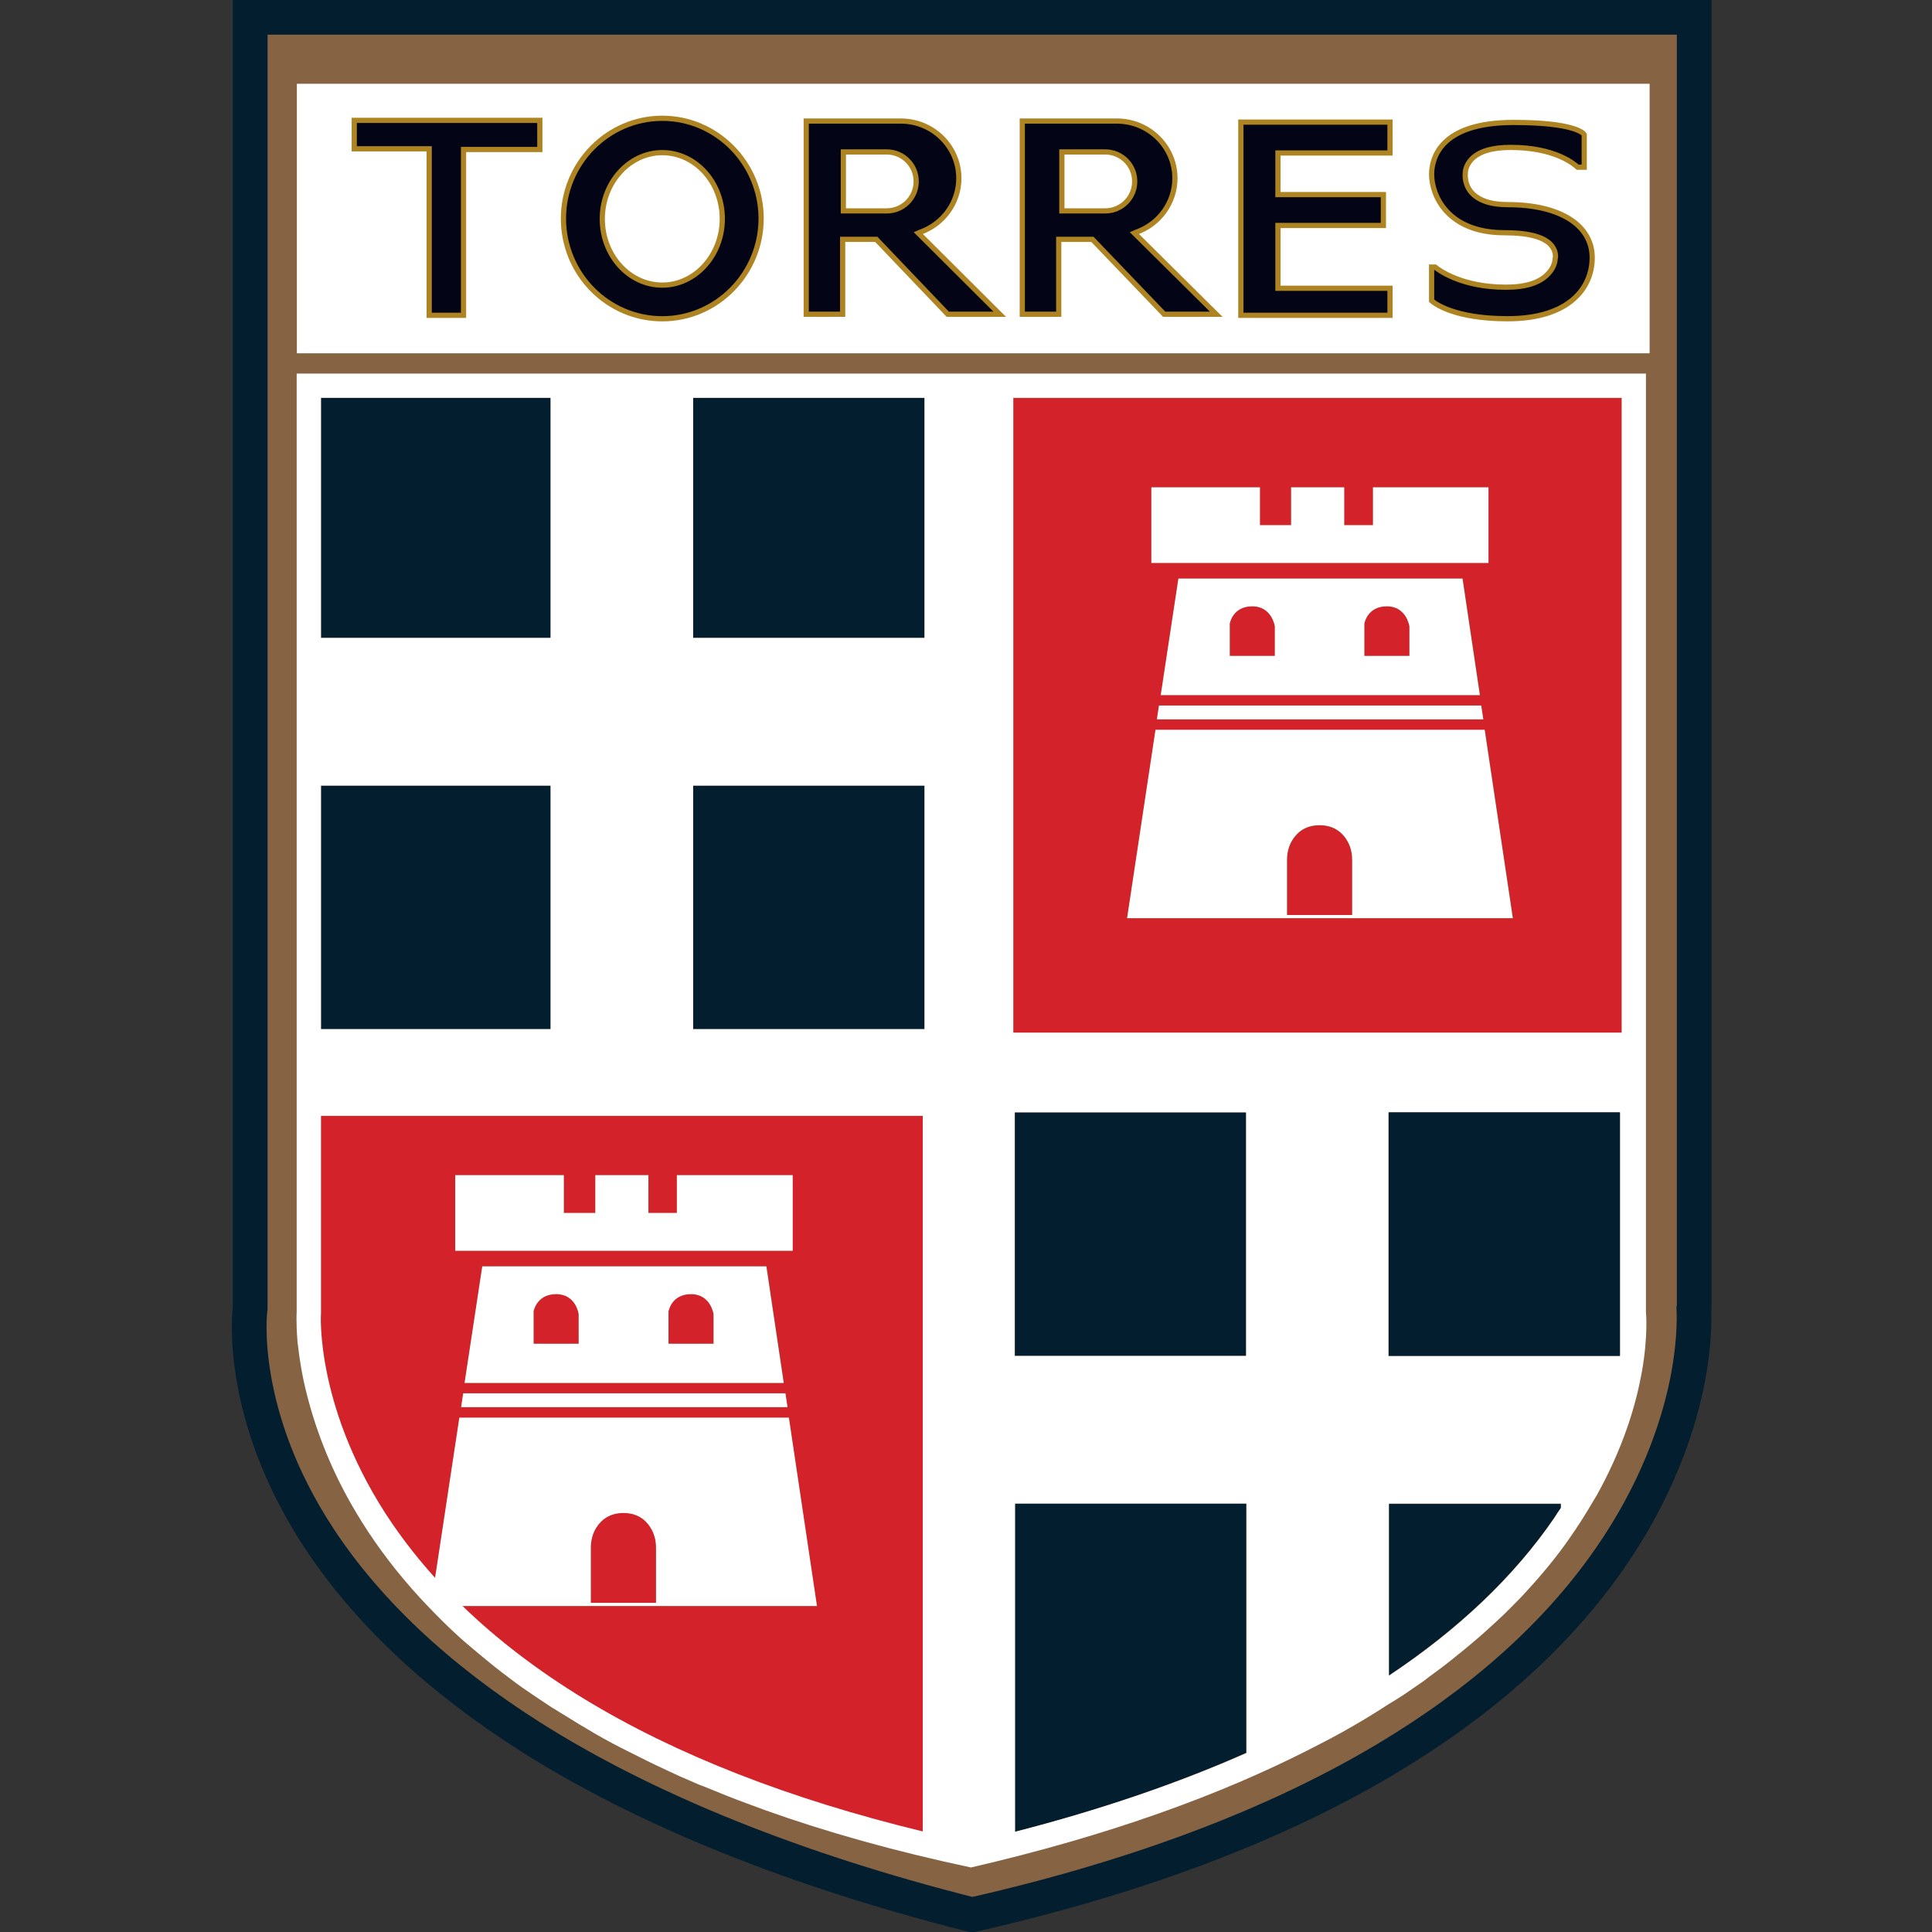<?xml version="1.0" encoding="UTF-8"?>
<svg xmlns="http://www.w3.org/2000/svg" width="50" height="50" viewBox="0 0 50 50" fill="none">
  <rect x="0" y="0" width="50" height="50" fill="#333333" stroke="none"/>
  <path d="M43.845 33.842V33.815V0.449H6.475V33.815V33.869L6.467 33.923C6.467 33.95 6.143 36.589 8.253 39.802C9.501 41.706 11.35 43.438 13.738 44.955C16.718 46.84 20.56 48.393 25.147 49.551H25.156H25.174C29.644 48.537 33.406 47.083 36.359 45.224C38.729 43.734 40.578 41.993 41.861 40.036C43.002 38.303 43.477 36.723 43.675 35.709C43.89 34.596 43.836 33.887 43.836 33.878L43.845 33.842Z" fill="#856343" stroke="#021E2F" stroke-width="0.898"></path>
  <path d="M23.926 20.332H17.939V26.634H23.926V20.332Z" fill="#021E2F"></path>
  <path d="M23.926 10.296H17.939V16.508H23.926V10.296Z" fill="#021E2F"></path>
  <path d="M14.249 20.332H8.307V26.634H14.249V20.332Z" fill="#021E2F"></path>
  <path d="M14.249 10.296H8.307V16.508H14.249V10.296Z" fill="#021E2F"></path>
  <path d="M41.969 10.305H26.224V26.733H41.969V10.305ZM29.797 12.612H32.606V13.591H33.414V12.612H34.788V13.591H35.533V12.612H38.522V14.569H29.797V12.612ZM38.334 18.259L38.388 18.618H29.941L29.994 18.259H38.334ZM30.039 17.989L30.497 14.973H37.858L38.307 17.989H30.039ZM35.219 23.77H34.994H33.307H33.172H29.169L29.905 18.896H38.432L39.16 23.77H35.219Z" fill="#D3222A"></path>
  <path d="M35.892 15.691C35.371 15.691 35.309 16.14 35.309 16.14V16.975H36.476V16.212C36.476 16.212 36.413 15.691 35.892 15.691Z" fill="#D3222A"></path>
  <path d="M34.15 21.364C33.773 21.364 33.567 21.553 33.45 21.741C33.352 21.894 33.307 22.074 33.307 22.262V23.689H34.994V22.262C34.994 22.083 34.949 21.894 34.851 21.741C34.734 21.544 34.519 21.364 34.15 21.364Z" fill="#D3222A"></path>
  <path d="M32.409 15.691C31.889 15.691 31.826 16.14 31.826 16.14V16.975H32.993V16.212C32.993 16.212 32.921 15.691 32.409 15.691Z" fill="#D3222A"></path>
  <path d="M35.937 38.914V43.366C37.75 42.154 39.196 40.781 40.219 39.282C40.273 39.201 40.336 39.111 40.389 39.031V38.923H35.937V38.914Z" fill="#021E2F"></path>
  <path d="M26.269 38.914V47.406C28.477 46.84 30.479 46.149 32.257 45.359V38.905H26.269V38.914Z" fill="#021E2F"></path>
  <path d="M32.257 28.788H26.269V35.09H32.257V28.788Z" fill="#021E2F"></path>
  <path d="M16.978 40.054C16.978 39.874 16.933 39.686 16.834 39.533C16.718 39.345 16.502 39.156 16.134 39.156C15.757 39.156 15.551 39.345 15.434 39.533C15.335 39.686 15.29 39.865 15.29 40.054V41.481H16.978V40.054Z" fill="#D3222A"></path>
  <path d="M17.876 33.492C17.355 33.492 17.293 33.941 17.293 33.941V34.776H18.459V34.013C18.468 34.013 18.397 33.492 17.876 33.492Z" fill="#D3222A"></path>
  <path d="M8.307 28.887V33.95V33.977V34.004C8.307 34.031 8.172 36.526 10.147 39.434C10.479 39.919 10.847 40.386 11.26 40.844L11.888 36.697H20.416L21.143 41.571H17.212H16.987H15.299H15.165H11.969C12.867 42.442 13.926 43.241 15.12 43.977C17.49 45.422 20.434 46.571 23.89 47.406V28.887H8.307ZM11.933 36.418L11.987 36.059H20.326L20.38 36.418H11.933ZM12.023 35.79L12.481 32.774H19.842L20.291 35.79H12.023ZM20.515 32.37H11.79V30.413H14.599V31.392H15.407V30.413H16.781V31.392H17.526V30.413H20.515V32.37Z" fill="#D3222A"></path>
  <path d="M14.393 33.492C13.872 33.492 13.81 33.941 13.81 33.941V34.776H14.976V34.013C14.976 34.013 14.914 33.492 14.393 33.492Z" fill="#D3222A"></path>
  <path d="M42.597 9.668H7.678V33.95C7.678 33.95 7.66 34.21 7.696 34.677C7.696 34.731 7.705 34.785 7.714 34.839C7.732 35.009 7.759 35.198 7.795 35.404C7.831 35.611 7.876 35.835 7.939 36.077C8.172 37.002 8.594 38.169 9.384 39.417C9.779 40.045 10.264 40.691 10.865 41.347C11.098 41.598 11.341 41.849 11.601 42.101C11.763 42.253 11.924 42.406 12.095 42.55C12.265 42.693 12.445 42.846 12.633 42.998C12.696 43.052 12.759 43.097 12.822 43.151C12.948 43.25 13.073 43.348 13.208 43.447C13.405 43.6 13.612 43.743 13.827 43.887C13.899 43.932 13.971 43.986 14.043 44.031C14.186 44.129 14.339 44.228 14.492 44.318C14.644 44.408 14.797 44.506 14.958 44.605C15.12 44.704 15.281 44.794 15.443 44.892C15.694 45.036 15.946 45.171 16.215 45.305C16.395 45.395 16.574 45.485 16.754 45.575C16.942 45.664 17.122 45.754 17.319 45.844C17.508 45.934 17.705 46.023 17.903 46.104C18.002 46.149 18.1 46.194 18.208 46.23C18.414 46.311 18.621 46.401 18.827 46.481C19.142 46.607 19.474 46.724 19.806 46.849C21.368 47.406 23.136 47.908 25.129 48.33C28.738 47.496 31.61 46.436 33.881 45.278C34.061 45.189 34.24 45.09 34.42 45C34.86 44.767 35.273 44.524 35.659 44.282C35.811 44.183 35.964 44.084 36.116 43.995C36.188 43.95 36.269 43.896 36.341 43.851C36.484 43.752 36.628 43.654 36.772 43.555C36.843 43.51 36.906 43.456 36.978 43.402C37.185 43.25 37.382 43.106 37.571 42.953C37.633 42.9 37.696 42.855 37.759 42.801C37.885 42.702 38.002 42.603 38.118 42.505C38.235 42.406 38.352 42.307 38.459 42.208C38.63 42.056 38.782 41.912 38.944 41.76C38.998 41.706 39.043 41.661 39.097 41.607C39.249 41.454 39.393 41.311 39.528 41.158C39.94 40.709 40.3 40.269 40.605 39.83C40.847 39.488 41.053 39.156 41.242 38.833C41.269 38.788 41.296 38.743 41.323 38.699C41.987 37.505 42.319 36.427 42.472 35.602C42.481 35.566 42.481 35.539 42.49 35.512C42.66 34.551 42.597 33.959 42.597 33.959V9.668ZM32.247 35.09H26.26V28.788H32.247V35.09ZM26.224 26.724V10.296H41.969V26.724H26.224ZM23.926 10.296V16.508H17.939V10.296H23.926ZM17.939 20.332H23.926V26.634H17.939V20.332ZM8.307 10.296H14.249V16.508H8.307V10.296ZM8.307 20.332H14.249V26.634H8.307V20.332ZM15.12 43.968C13.926 43.241 12.867 42.433 11.969 41.562H15.165H15.3H16.987H17.212H21.143L20.416 36.688H11.888L11.26 40.835C10.847 40.377 10.479 39.91 10.147 39.426C8.163 36.517 8.298 34.013 8.307 33.995V33.968V33.941V28.878H23.881V47.397C20.434 46.562 17.49 45.413 15.12 43.968ZM15.29 41.481V40.054C15.29 39.874 15.335 39.686 15.434 39.533C15.551 39.345 15.766 39.156 16.134 39.156C16.511 39.156 16.718 39.345 16.834 39.533C16.933 39.686 16.978 39.865 16.978 40.054V41.481H15.29ZM26.269 47.406V38.914H32.256V45.368C30.47 46.158 28.468 46.84 26.269 47.406ZM40.228 39.282C39.195 40.79 37.759 42.163 35.946 43.366V38.914H40.398V39.022C40.335 39.111 40.282 39.192 40.228 39.282ZM41.924 35.09H35.937V28.788H41.924V35.027V35.09Z" fill="white"></path>
  <path d="M41.924 35.027V28.788H35.937V35.09H41.916H41.924V35.027Z" fill="#021E2F"></path>
  <path d="M29.797 14.569H38.522V12.612H35.533V13.591H34.788V12.612H33.414V13.591H32.607V12.612H29.797V14.569Z" fill="white"></path>
  <path d="M30.497 14.973L30.04 17.989H38.298L37.849 14.973H30.497ZM32.993 16.975H31.826V16.14C31.826 16.14 31.898 15.691 32.409 15.691C32.921 15.691 32.993 16.212 32.993 16.212V16.975ZM36.476 16.975H35.309V16.14C35.309 16.14 35.381 15.691 35.892 15.691C36.404 15.691 36.476 16.212 36.476 16.212V16.975Z" fill="white"></path>
  <path d="M38.334 18.259H29.994L29.94 18.618H38.388L38.334 18.259Z" fill="white"></path>
  <path d="M29.904 18.887L29.169 23.761H33.172H33.307H34.994H35.219H39.151L38.423 18.887H29.904ZM34.994 23.68H33.307V22.253C33.307 22.074 33.352 21.885 33.45 21.733C33.567 21.544 33.782 21.355 34.151 21.355C34.519 21.355 34.734 21.544 34.851 21.733C34.949 21.885 34.994 22.065 34.994 22.253V23.68Z" fill="white"></path>
  <path d="M20.515 30.413H17.517V31.391H16.781V30.413H15.407V31.391H14.591V30.413H11.781V32.37H20.515V30.413Z" fill="white"></path>
  <path d="M12.481 32.774L12.023 35.79H20.282L19.833 32.774H12.481ZM14.976 34.776H13.809V33.941C13.809 33.941 13.881 33.492 14.393 33.492C14.913 33.492 14.976 34.013 14.976 34.013V34.776ZM18.468 34.776H17.301V33.941C17.301 33.941 17.373 33.492 17.885 33.492C18.396 33.492 18.468 34.013 18.468 34.013V34.776Z" fill="white"></path>
  <path d="M20.381 36.418L20.327 36.059H11.988L11.934 36.418H20.381Z" fill="white"></path>
  <path d="M42.692 2.168H7.683V9.143H42.692V2.168Z" fill="white"></path>
  <path d="M11.996 8.16V3.869H13.971V3.115H9.168V3.851H11.107V8.16H11.996Z" fill="#030415" stroke="#AE8422" stroke-width="0.135"></path>
  <path d="M17.14 8.25C18.549 8.25 19.698 7.083 19.698 5.655C19.698 4.228 18.549 3.061 17.14 3.061C15.731 3.061 14.582 4.228 14.582 5.655C14.582 7.092 15.731 8.25 17.14 8.25ZM17.14 3.95C17.993 3.95 18.693 4.713 18.693 5.664C18.693 6.607 17.993 7.379 17.14 7.379C16.287 7.379 15.587 6.616 15.587 5.664C15.587 4.722 16.287 3.95 17.14 3.95Z" fill="#030415" stroke="#AE8422" stroke-width="0.135"></path>
  <path d="M35.973 8.16V7.46H33.073V5.835H35.802V5.036H33.073V3.959H35.973V3.16H32.113V8.16H35.973Z" fill="#030415" stroke="#AE8422" stroke-width="0.135"></path>
  <path d="M41.206 6.67C41.206 5.826 40.372 5.296 39.025 5.296C38.576 5.296 38.262 5.188 38.074 4.973C37.894 4.758 37.921 4.515 37.921 4.479C37.921 4.452 37.93 4.282 38.083 4.12C38.28 3.914 38.621 3.815 39.097 3.815C40.246 3.815 40.74 4.246 40.83 4.327H41V3.483C40.973 3.438 40.722 3.169 39.169 3.169C37.257 3.169 37.05 4.111 37.05 4.515C37.05 5.036 37.445 6.023 38.935 6.023C39.582 6.023 40.004 6.14 40.174 6.382C40.282 6.535 40.255 6.679 40.246 6.706C40.246 6.741 40.228 6.912 40.075 7.074C39.86 7.316 39.492 7.433 38.971 7.433C37.831 7.433 37.239 6.993 37.14 6.912H37.05V7.783C37.131 7.855 37.643 8.249 39.016 8.249C40.632 8.249 41.206 7.433 41.206 6.67Z" fill="#030415" stroke="#AE8422" stroke-width="0.135"></path>
  <path d="M30.129 8.133H31.476L29.357 6.032L29.42 6.005C30.012 5.79 30.407 5.233 30.407 4.614C30.407 3.797 29.734 3.133 28.908 3.133H26.457V8.133H27.4V6.194H28.271L30.129 8.133ZM27.481 3.932H28.603C29.025 3.932 29.366 4.273 29.366 4.695C29.366 5.117 29.025 5.458 28.603 5.458H27.481V3.932Z" fill="#030415" stroke="#AE8422" stroke-width="0.135"></path>
  <path d="M24.528 8.133H25.874L23.765 6.032L23.828 6.005C24.42 5.79 24.815 5.233 24.815 4.614C24.815 3.797 24.142 3.133 23.316 3.133H20.865V8.133H21.808V6.194H22.678L24.528 8.133ZM21.826 3.932H22.948C23.37 3.932 23.711 4.273 23.711 4.695C23.711 5.117 23.37 5.458 22.948 5.458H21.826V3.932Z" fill="#030415" stroke="#AE8422" stroke-width="0.135"></path>
</svg>
